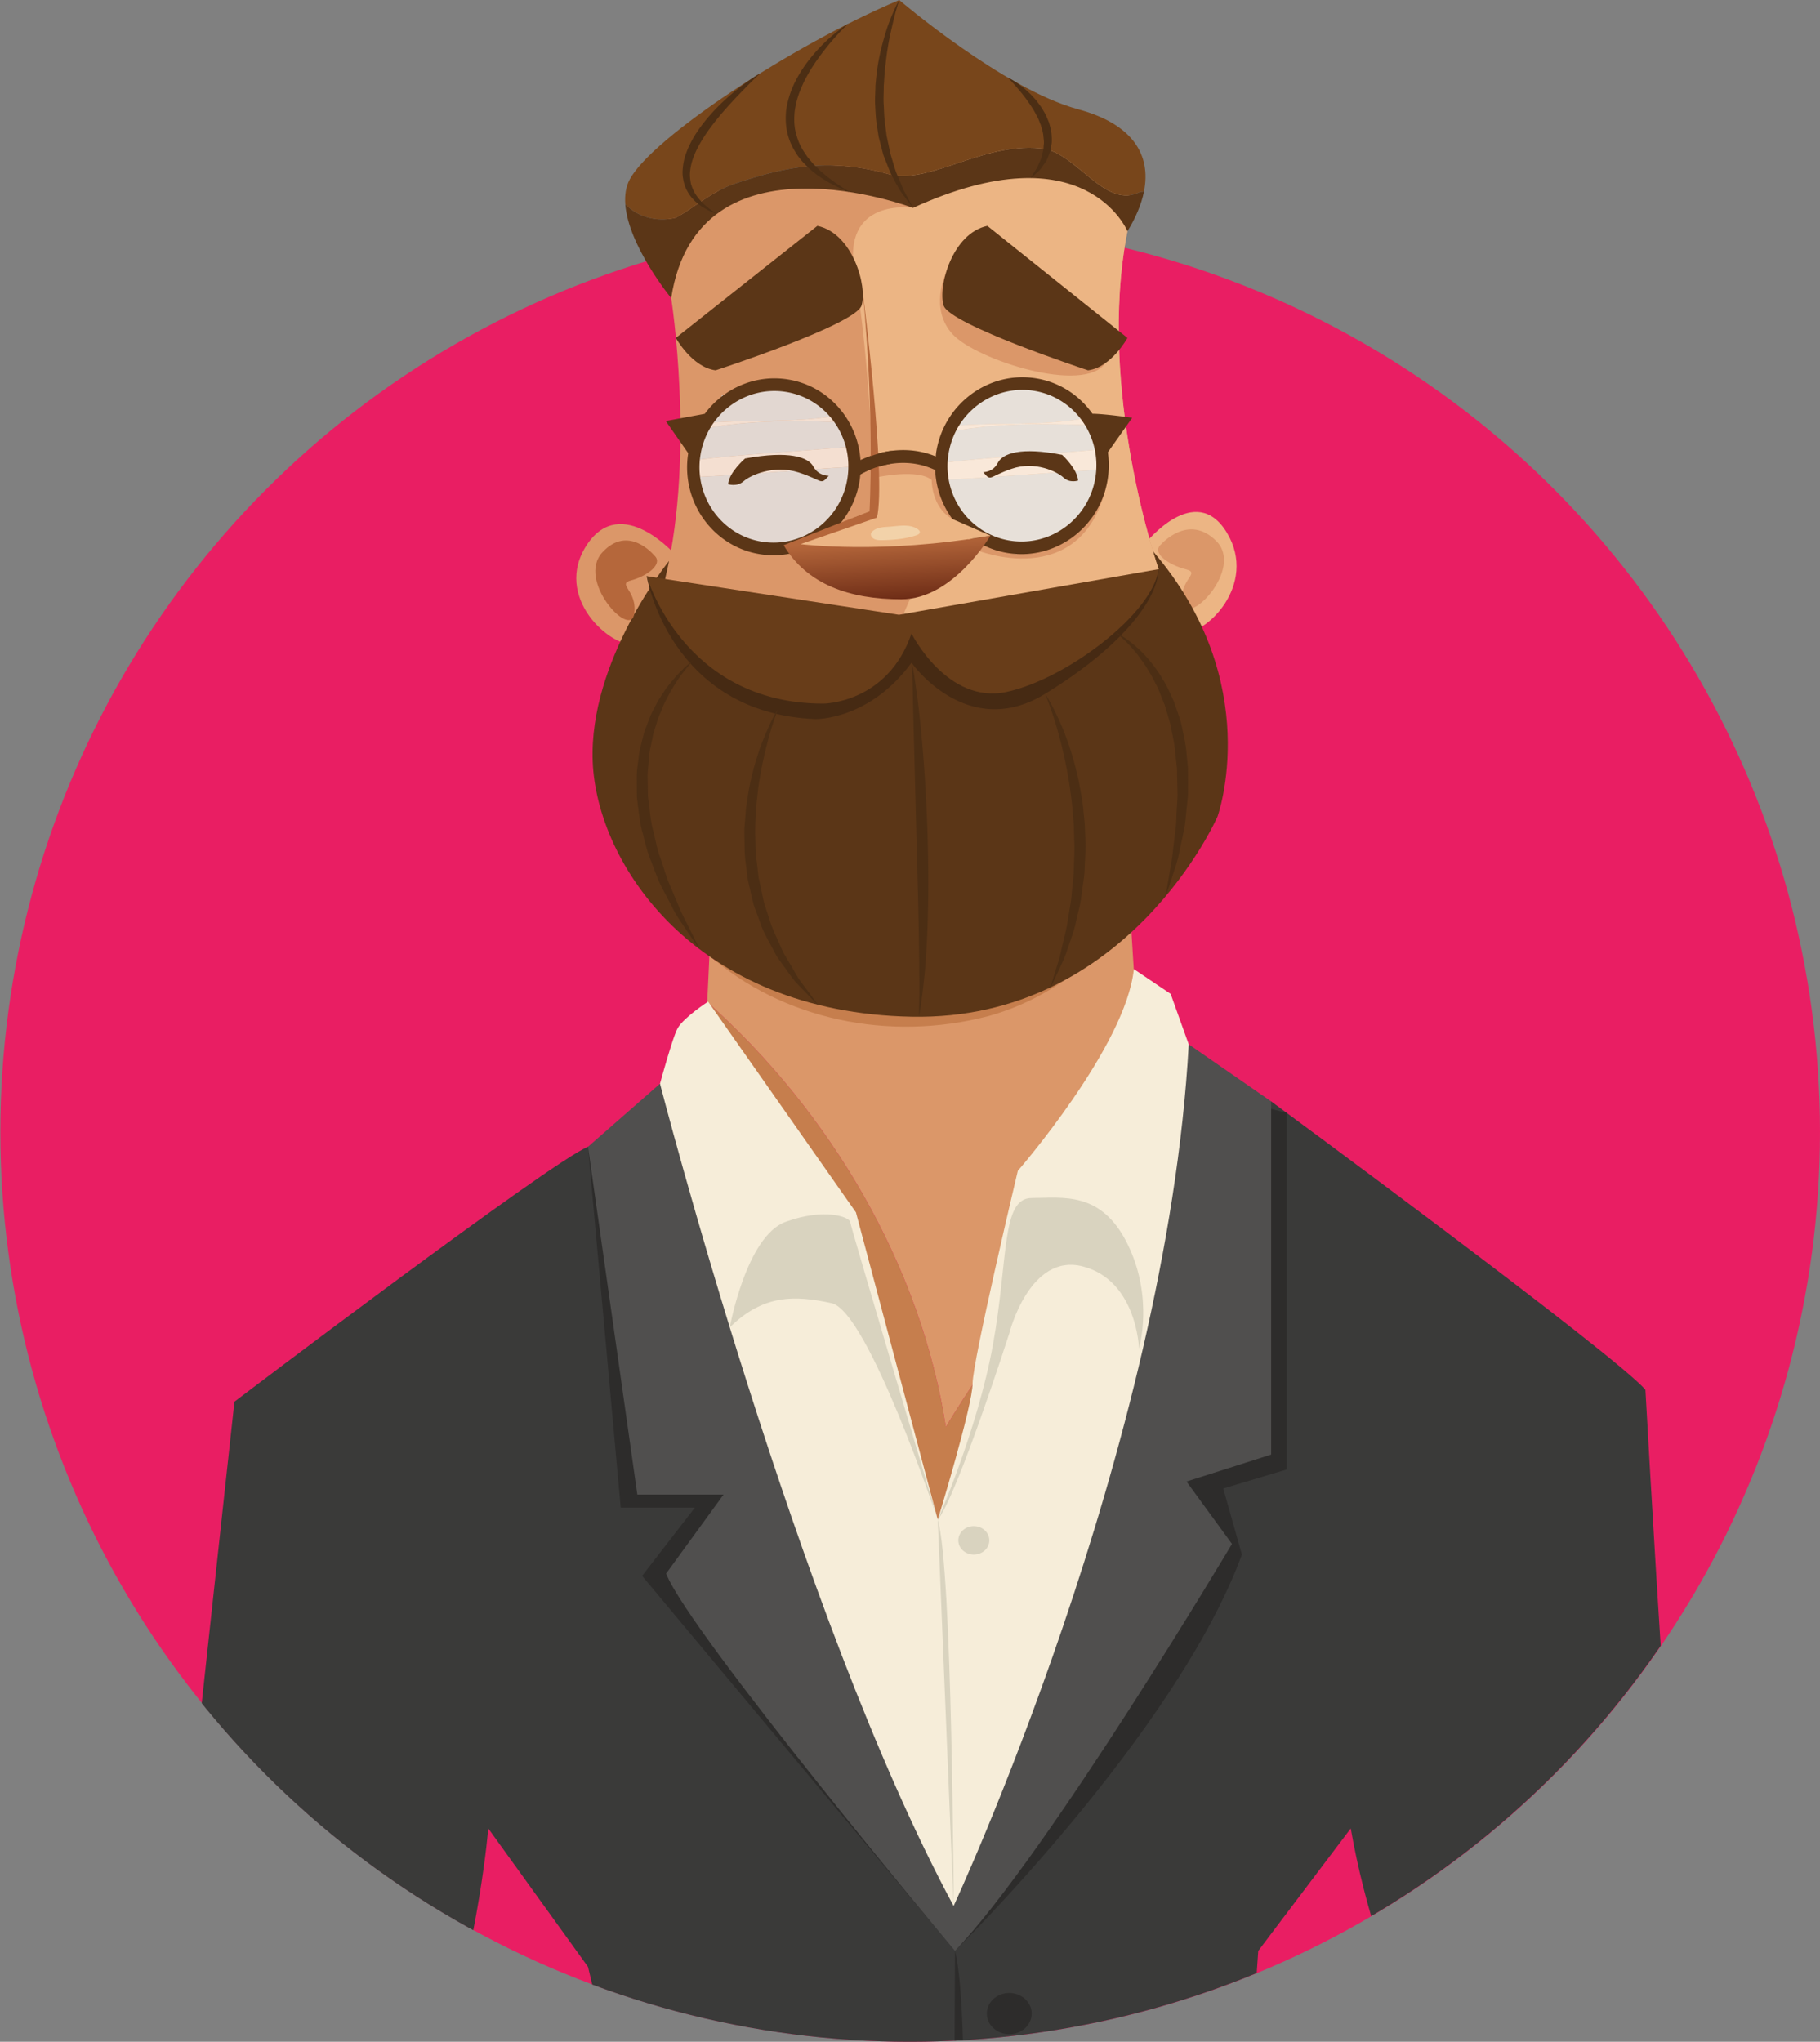 <svg xmlns="http://www.w3.org/2000/svg" xmlns:xlink="http://www.w3.org/1999/xlink" width="198.344" height="222.518" viewBox="0 0 198.344 222.518"><rect x="0" y="0" width="198.344" height="222.518" fill="#808080" stroke="none"/><circle cx="99.191" cy="123.366" r="99.152" fill="#e91e63"/><path d="M108.322 113.313c6.727-2.069 10.994-6.501 14.982-11.722l.336-2.041-45.709 5.095-.063 1.493c7.902 7.538 19.497 10.305 30.454 7.175z" fill="#c67e4d"/><path d="M107.768 110.726c-10.957 2.875-22.553.333-30.455-6.591l-.236 5.07c13.449 11.995 23.271 28.735 26.002 46.303 4.85-8.015 10.701-15.567 16.775-22.898 2.141-9.608 4.219-18.773 4.219-18.773l-.865-13.811c-3.989 4.794-8.714 8.798-15.44 10.7z" fill="#db9769"/><path d="M103.078 155.508c-2.73-17.567-12.553-34.308-26.002-46.303l-.115 2.458 18.727 41.279 5.52 15.752s14.178-13.489 14.037-14.394c-.074-.47 2.305-11.338 4.609-21.691-6.075 7.331-11.926 14.884-16.776 22.899z" fill="#c67e4d"/><path d="M124.846 59.189s5.43-6.825 8.861-1.131c3.434 5.694-2.428 11.263-4.771 10.815s-4.09-9.684-4.09-9.684z" fill="#ecb584"/><path d="M126.555 59.306s2.971-3.398 6.008-.331-3.211 9.396-3.68 6.778 2.094-3.275.313-3.721-3.798-1.779-2.641-2.726zm-52.903 1.209s-5.941-6.825-9.699-1.131 2.658 11.263 5.223 10.815c2.566-.447 4.476-9.684 4.476-9.684z" fill="#db9769"/><path d="M72.914 61.134s-8.777 10.817-8.32 21.905c.459 11.089 11.109 27.309 34.742 27.767s33.346-21.81 33.346-21.81 5.277-14.573-7.029-28.914c0 0-4.939 8.641-8.164 10.117S92.57 71.768 92.57 71.768s-19.216-6.606-19.656-10.634z" fill="#5b3617"/><path d="M73.146 32.488s2.629 16.68-.592 30.309c-3.223 13.628 46.58 8.788 53.713-.765 0 0-6.797-19.532-3.398-36.832 3.398-17.301-17.236-10.423-17.236-10.423l-33.078 7.261.591 10.45z" fill="#db9769"/><path d="M122.869 25.2c3.398-17.301-17.236-10.423-17.236-10.423l-8.945 1.964 2.813 5.916s-7.951-1.242-6.33 7.294c1.623 8.537 2.191 25.524 2.191 25.524L86.1 59.138l14.145 3.683-3.576 8.218c12.625-.844 26.137-4.369 29.6-9.006-.001-.001-6.798-19.533-3.4-36.833z" fill="#ecb584"/><path d="M106.439 59.957s11.225 4.547 14.051-6.679l-3.334 4.514-6.424 1.897-3.58-.927-.713 1.195zm-10.802-9.203v1.251s4.438-.952 5.898.314c0 0-.041 2.983 2.256 4.242l-1.277-6.091-6.469-.475-.408.759z" fill="#db9769"/><path d="M77.99 40.36s15.262-4.98 15.906-7.069c.643-2.088-.965-7.872-4.82-8.676L73.652 36.826s1.768 3.213 4.338 3.534z" fill="#5b3617"/><path d="M89.813 43.44l-2.941-1.466-3.125-.488-2.973.749-2.09.845c.006.104-.865 1.763-1.533 3.017 4.781-.419 9.912.053 14.488-.888l-1.826-1.769z" opacity=".69" fill="#e5f3ff"/><path d="M91.848 45.412l-.209-.203c-4.576.94-9.707.469-14.488.888l-.318.597c5.168-.973 10.16-.825 15.152-.684l-.137-.598zm.722 3.278c-5.633.535-11.512.783-17.018 1.465l-.412 1.297.244.553c5.613-.248 11.736-.806 17.486-1.136l-.3-2.179z" opacity=".69" fill="#fff"/><path d="M75.385 52.005c.479 1.089 1.488 3.425 1.359 3.465-.168.051 2.691 3.178 2.691 3.178l4.355 1.435 3.514-.622s2.955-2.008 3.07-2.115 2.771-4.485 2.771-4.485l-.275-1.99c-5.749.328-11.872.886-17.485 1.134zm17.136-3.661l-.537-2.334c-4.992-.142-9.984-.289-15.152.684-.252.473-.432.803-.432.803l-.848 2.659c5.506-.682 11.385-.93 17.018-1.465l-.049-.347zm24.25-4.589l-2.941-1.465-3.125-.488-2.973.748-2.09.846c.006.104-.865 1.763-1.531 3.017 4.779-.419 9.912.052 14.486-.888l-1.826-1.77z" opacity=".69" fill="#e5f3ff"/><path d="M118.807 45.728l-.209-.203c-4.574.939-9.707.469-14.486.888l-.32.597c5.168-.973 10.16-.825 15.152-.684l-.137-.598zm.722 3.278c-5.633.535-11.51.783-17.016 1.465l-.414 1.297.244.552c5.615-.247 11.738-.805 17.486-1.135l-.3-2.179z" opacity=".69" fill="#fff"/><path d="M102.344 52.319c.479 1.09 1.488 3.426 1.359 3.465-.166.052 2.693 3.179 2.693 3.179l4.354 1.435 3.516-.622s2.953-2.008 3.068-2.115c.115-.108 2.771-4.485 2.771-4.485l-.275-1.99c-5.748.329-11.871.886-17.486 1.133zm17.136-3.66l-.537-2.334c-4.992-.142-9.984-.289-15.152.684-.252.473-.43.803-.43.803l-.848 2.659c5.506-.682 11.383-.93 17.016-1.465l-.049-.347z" opacity=".69" fill="#e5f3ff"/><path d="M123.387 45.533s-2.904-.423-4.33-.44c-1.422-2.01-3.6-3.461-6.193-3.867-5.154-.807-10.016 2.812-10.838 8.065-.023.151-.031.301-.047.451-3.475-1.412-6.635-.348-8.201.407-.299-4.371-3.514-8.11-7.943-8.803-3.564-.559-6.986 1.002-9.031 3.756l-4.248.783 2.447 3.505c-.002.007-.004.014-.004.021-.822 5.254 2.701 10.184 7.855 10.99s10.014-2.812 10.836-8.065c.033-.211.049-.42.068-.63.953-.546 4.434-2.236 8.158-.478.189 4.479 3.451 8.346 7.965 9.052 5.154.807 10.016-2.812 10.838-8.065a9.903 9.903 0 00.016-2.926l2.652-3.756zM83.066 59.041c-4.418-.691-7.438-4.917-6.734-9.42.705-4.504 4.873-7.604 9.289-6.914 4.418.691 7.439 4.917 6.734 9.421-.705 4.503-4.871 7.604-9.289 6.913zm27.028-.12c-4.418-.691-7.438-4.917-6.732-9.421.703-4.503 4.871-7.604 9.289-6.913 4.416.691 7.438 4.917 6.732 9.42-.705 4.504-4.871 7.604-9.289 6.914z" fill="#5b3617"/><path d="M79.354 52.771s.961.32 1.682-.32 3.281-1.841 6.004-.96c2.721.88 2.32 1.449 3.281.364 0 0-1.119.036-1.68-1.005s-2.643-1.761-7.445-.881c-.001 0-1.762 1.521-1.842 2.802zm38.134-.398s-.906.319-1.584-.32c-.68-.641-3.094-1.842-5.658-.961s-2.188 1.449-3.094.364c0 0 1.057.036 1.584-1.005.529-1.04 2.49-1.761 7.016-.88 0 0 1.66 1.521 1.736 2.802z" fill="#5b3617"/><path d="M117.488 11.907C109.351 9.711 97.998.001 97.998.001 86.207 4.972 71.064 15.028 68.637 19.536c-.434.806-.564 1.738-.492 2.725 1.275 1.34 3.381 1.996 5.486 1.47 1.875-.938 3.75-2.813 6.564-3.75 5.625-1.875 10.313-2.813 16.877-.938 4.688.938 10.313-3.751 16.877-2.813 3.75.938 6.563 6.563 10.313 4.688.143 0 .277-.021.41-.052.789-3.944-1.172-7.337-7.184-8.959z" fill="#78461b"/><path d="M113.949 16.229c-6.564-.938-12.189 3.751-16.877 2.813-6.564-1.876-11.252-.938-16.877.938-2.814.938-4.689 2.813-6.564 3.75-2.105.526-4.211-.13-5.486-1.47.326 4.533 5.002 10.228 5.002 10.228 2.889-18.72 26.354-9.831 26.354-9.831 18.793-8.584 23.369 2.543 23.369 2.543.91-1.479 1.523-2.94 1.803-4.334-.133.03-.268.052-.41.052-3.751 1.875-6.564-3.751-10.314-4.689z" fill="#5b3617"/><path d="M87.02 59.365c.029-.119 5.852-2.429 5.852-2.429v3.021l-5.852-.592z" fill="#ecb584"/><linearGradient id="a" gradientUnits="userSpaceOnUse" x1="96.664" y1="58.844" x2="97.253" y2="68.273"><stop offset="0" stop-color="#b5673b"/><stop offset="1" stop-color="#4f1306"/></linearGradient><path d="M94.018 31.771s2.594 20.245 1.553 24.638l-8.322 2.89s8.9 1.156 20.689-.925c0 0-4.045 6.936-9.709 6.936s-10.287-1.618-12.83-5.895l9.363-3.699s.595-10.322-.744-23.945z" fill="url(#a)"/><path d="M70.479 62.797s2.455 14.927 18.4 15.568c0 0 5.877.13 10.457-6.14 0 0 6.037 8.614 14.561 3.391 8.16-5.001 11.951-9.957 12.34-13.166.016-.143.027-.282.031-.418l-12.738 7.324-19.496-1.529-23.555-5.03z" fill="#462a13"/><path d="M97.971 67l-27.492-4.203S74.428 76.68 89.713 76.68c0 0 7.02 0 9.623-7.642 0 0 3.877 7.77 10.373 6.368s15.922-8.534 16.559-13.374L97.971 67z" fill="#683d19"/><path d="M71.283 60.515s-2.783-3.397-5.627-.331c-2.846 3.067 3.008 9.396 3.447 6.778s-1.963-3.275-.293-3.721c1.669-.444 3.557-1.779 2.473-2.726z" fill="#b5673b"/><path d="M75.553 71.951s-.086.102-.25.292c-.17.187-.402.479-.695.84-.289.365-.631.819-.975 1.365-.17.275-.35.567-.537.876-.168.319-.344.655-.527 1.007-.199.34-.332.732-.5 1.122-.156.394-.354.785-.467 1.224-.133.429-.27.869-.408 1.319-.096.462-.191.933-.289 1.412-.121.475-.17.97-.203 1.473-.037.502-.102 1.006-.131 1.518.01.514.018 1.031.027 1.552l.012.78c.023.26.066.519.1.778.133 1.037.205 2.085.494 3.084.25 1.004.41 2.015.775 2.94.338.931.568 1.868.928 2.706l1.002 2.372c.287.748.629 1.397.922 1.979l.758 1.512c.418.842.643 1.335.643 1.335s-.316-.434-.846-1.213l-.951-1.412c-.371-.545-.801-1.155-1.15-1.888l-1.215-2.329c-.422-.831-.732-1.772-1.107-2.723-.402-.941-.646-1.977-.906-3.022-.311-1.034-.408-2.134-.559-3.223-.031-.273-.07-.546-.092-.819l-.006-.825c-.002-.549-.004-1.096-.004-1.638.031-.542.117-1.077.182-1.604.057-.53.131-1.05.277-1.549.127-.502.24-.998.377-1.476l.521-1.36c.152-.448.377-.853.58-1.247.211-.392.387-.781.627-1.118.225-.343.439-.672.645-.984l.664-.826c.422-.512.826-.926 1.164-1.257.338-.334.625-.565.82-.724l.3-.249zm9.285 5.224s-.215.504-.508 1.403c-.318.892-.674 2.199-1.043 3.769-.172.789-.359 1.641-.496 2.552-.18.904-.244 1.874-.365 2.866a45.147 45.147 0 00-.129 3.076c.051 1.045.01 2.113.189 3.162l.176 1.581.33 1.54c.129.505.186 1.027.355 1.51.158.487.314.968.469 1.441.266.965.705 1.824 1.072 2.664.193.415.357.832.559 1.214l.637 1.077c.428.678.744 1.358 1.135 1.885.395.526.736.986 1.02 1.364.564.763.877 1.215.877 1.215s-.391-.375-1.057-1.06l-1.199-1.244c-.467-.481-.871-1.121-1.365-1.783l-.754-1.048c-.24-.375-.434-.795-.664-1.211-.438-.841-.959-1.708-1.268-2.705l-.549-1.485c-.201-.499-.277-1.04-.414-1.568-.121-.532-.254-1.067-.365-1.609l-.205-1.648c-.17-1.1-.117-2.212-.154-3.3-.023-.546.059-1.083.088-1.615.055-.53.059-1.059.152-1.568.154-1.022.299-2.012.541-2.927.193-.926.463-1.778.713-2.563.242-.785.537-1.482.783-2.102.271-.609.494-1.145.715-1.57.201-.431.396-.76.523-.981.125-.222.201-.332.201-.332zm14.498-4.949l.115.413c.047.271.15.698.219 1.221.15 1.049.377 2.548.563 4.354.393 3.609.732 8.438.869 13.274.059 2.419.09 4.84.041 7.109-.033 2.27-.129 4.389-.268 6.201-.051.906-.15 1.736-.23 2.471a40.764 40.764 0 01-.234 1.897c-.154 1.05-.26 1.646-.26 1.646s-.002-.608.023-1.664c.043-1.055.008-2.565.002-4.373-.02-1.808-.055-3.916-.105-6.175l-.186-7.078-.348-13.264c-.049-1.81-.057-3.321-.104-4.376l-.043-1.219-.054-.437zm14.56 3.39s.297.426.723 1.229c.211.401.457.896.725 1.471.26.578.559 1.23.814 1.968.291.728.535 1.538.797 2.397.232.864.482 1.78.664 2.743.164.965.381 1.959.457 2.987.049.513.113 1.029.148 1.549l.059 1.568c.059 1.048-.043 2.094-.08 3.123-.01.517-.07 1.024-.148 1.524-.07.5-.139.994-.205 1.479-.105.977-.4 1.888-.584 2.764-.172.882-.473 1.679-.725 2.419-.262.736-.459 1.424-.74 1.995l-.689 1.487c-.387.82-.621 1.279-.621 1.279s.137-.503.4-1.366l.48-1.55c.199-.593.301-1.299.498-2.039.174-.747.391-1.547.508-2.418.119-.869.338-1.768.41-2.72.072-.951.227-1.926.24-2.926.021-.999.107-2.013.037-3.028l-.033-1.521c-.029-.505-.086-1.006-.125-1.504-.068-.999-.213-1.973-.342-2.918a69.396 69.396 0 00-.49-2.71c-.205-.852-.365-1.668-.578-2.404a40.167 40.167 0 00-1.092-3.556 27.301 27.301 0 00-.508-1.322zm7.614-6.717s.455.191 1.174.68c.346.259.775.568 1.219.982.471.387.926.902 1.418 1.468.461.59.967 1.232 1.383 1.988.484.72.816 1.568 1.223 2.42.152.444.309.896.467 1.354.166.456.318.923.402 1.409.215.964.443 1.941.518 2.939l.148 1.489.012 1.48-.006 1.456c-.021.479-.088.948-.131 1.411-.109.923-.146 1.824-.342 2.653-.176.83-.34 1.615-.492 2.34-.131.728-.363 1.369-.545 1.94-.184.57-.342 1.068-.475 1.478-.268.816-.436 1.275-.436 1.275s.064-.489.207-1.335l.262-1.519c.096-.587.232-1.241.297-1.97.088-.723.182-1.505.279-2.332.133-.822.096-1.704.174-2.604.02-.451.066-.909.066-1.373-.012-.463-.023-.932-.037-1.404l-.029-1.425-.164-1.424c-.055-.958-.262-1.889-.451-2.809a10.16 10.16 0 00-.34-1.349l-.387-1.305c-.359-.813-.605-1.652-1.016-2.362-.35-.744-.764-1.397-1.146-2.008-.189-.307-.418-.564-.604-.836a6.96 6.96 0 00-.578-.733c-.371-.459-.742-.814-1.045-1.114-.318-.277-.559-.516-.744-.649-.178-.143-.281-.211-.281-.211zM97.998.001s-.119.354-.295.977c-.193.618-.398 1.521-.641 2.595-.115.54-.24 1.123-.328 1.747-.115.62-.168 1.282-.262 1.96-.084.679-.102 1.387-.16 2.101.006.716-.061 1.445.004 2.169.035.725.051 1.452.17 2.157l.131 1.054c.07.343.143.681.213 1.014l.207.981c.096.314.188.621.277.92.172.603.346 1.171.586 1.665l.578 1.386.551 1.022c.305.571.471.909.471.909s-.232-.288-.623-.811l-.703-.95a21.554 21.554 0 01-.754-1.337c-.289-.488-.52-1.054-.75-1.659l-.371-.929c-.104-.324-.178-.665-.271-1.007-.09-.344-.178-.692-.27-1.046-.057-.36-.111-.726-.17-1.093-.133-.735-.164-1.49-.207-2.244-.055-.755.023-1.509.027-2.251.064-.738.137-1.465.248-2.16.219-1.394.568-2.663.898-3.734.33-1.072.713-1.928.979-2.522.27-.595.465-.914.465-.914zm-5.551 2.582s-.275.241-.719.702a27.301 27.301 0 00-1.732 1.983c-.67.853-1.426 1.868-2.061 3.042-.334.578-.596 1.212-.848 1.854a9.375 9.375 0 00-.486 2.007c-.066.682-.063 1.368.066 2.026.15.649.338 1.291.666 1.852.141.293.32.557.502.813.166.27.371.502.57.731.188.238.398.446.607.644.207.199.395.409.609.571a18.053 18.053 0 002.102 1.569c.539.341.846.549.846.549s-.342-.133-.934-.389a11.283 11.283 0 01-1.043-.517c-.408-.196-.84-.472-1.301-.788-.24-.146-.459-.343-.699-.529s-.477-.394-.699-.633c-.23-.23-.471-.466-.676-.745a5.327 5.327 0 01-.604-.871 6.72 6.72 0 01-.834-2.077c-.16-.755-.18-1.542-.109-2.315.203-1.542.805-2.975 1.553-4.166.73-1.206 1.596-2.192 2.371-2.985.777-.794 1.508-1.364 2.014-1.762.513-.39.839-.566.839-.566zM82.83 7.998l-.611.595c-.395.37-.932.929-1.574 1.589a48.45 48.45 0 00-2.109 2.32c-.729.877-1.477 1.834-2.09 2.861-.607 1.019-1.102 2.117-1.221 3.177-.08.531-.014 1.037.08 1.514.145.459.33.891.586 1.247.244.365.535.654.787.924.281.234.523.453.742.608.445.299.699.485.699.485s-.287-.11-.793-.329c-.246-.118-.531-.296-.867-.49-.309-.233-.676-.487-.992-.867-.334-.36-.617-.83-.83-1.37-.166-.549-.301-1.166-.236-1.792.043-.624.172-1.26.408-1.855.213-.607.52-1.176.834-1.733 1.342-2.187 3.189-3.923 4.641-5.095 1.462-1.17 2.546-1.789 2.546-1.789zm27.025.464s.762.344 1.723 1.142c.244.195.488.431.748.679.236.27.521.528.748.854.24.314.49.643.686 1.019.229.354.373.767.547 1.163.121.416.244.842.287 1.271.031.435.066.862-.025 1.271-.033.204-.061.405-.1.599l-.211.538-.207.501-.283.414c-.189.258-.338.511-.525.686l-.49.444-.432.365.291-.487.34-.534c.135-.201.211-.472.342-.73.061-.133.121-.271.186-.413.037-.15.074-.306.115-.465l.121-.483c.004-.171.021-.342.031-.516.063-.347-.027-.706-.049-1.069-.045-.362-.166-.725-.273-1.082-.148-.35-.258-.715-.459-1.041a9.131 9.131 0 00-.561-.971 17.557 17.557 0 00-1.205-1.634 31.896 31.896 0 00-1.345-1.521z" fill="#4c2e14"/><path d="M103.049 29.869s-1.789 3.793.775 6.566 14.297 6.572 16.666 3.116c2.371-3.455-17.441-10.021-17.441-9.682z" fill="#db9769"/><path d="M96.791 57.41c-.594.033-1.236.084-1.684.476a.543.543 0 00-.193.28.459.459 0 00.111.377c.25.308.703.334 1.1.326 1.271-.023 2.557-.132 3.76-.54.158-.054.34-.143.357-.309.018-.156-.123-.281-.254-.369-.894-.602-2.195-.296-3.197-.241z" fill="#f2d2a9"/><path fill="#ecb584" d="M102.514 56.005l5.424 2.369-2.411.389z"/><path d="M93.777 50.149s1.783-.8 3.145-.982c1.361-.182 0 1.415 0 1.415s-1.676.233-3.164 1.125c-1.49.892.019-1.558.019-1.558zm24.799-9.789s-15.107-4.98-15.742-7.069c-.637-2.088.953-7.872 4.77-8.676l15.266 12.211c-.001 0-1.751 3.213-4.294 3.534z" fill="#5b3617"/><defs><circle id="b" cx="99.153" cy="123.366" r="99.153"/></defs><clipPath id="c"><use xlink:href="#b" overflow="visible"/></clipPath><path d="M25.549 152.757s34.49-26.17 38.531-27.78c43.602 97.177 74.451-4.945 74.451-4.945s37.74 27.774 40.787 31.435c0 0 3.516 63.514 4.922 66.958s21.33 31.181 21.33 31.181-16.242-1.821-23.51 14.326c0 0-28.762-29.574-34.855-64.669l-10.08 13.349-3.732 53.395 8.654 13.779s-21.799 8.397-26.486 9.043l-11.721-20.238-14.299 20.238s-19.221-8.182-22.971-8.612l10.449-11.841-12.939-54.024-10.871-15.09s-3.539 46.295-32.137 69.547c0 0-5.23-16.097-24.451-11.576 0 0 21.193-30.196 21.662-36.225s7.266-68.251 7.266-68.251z" clip-path="url(#c)" fill="#3a3a39"/><path d="M64.08 124.977l3.566 39.325h8.086l-5.752 7.438 34.094 40.87s24.098-23.685 31.27-43.186l-2.035-7.202 6.926-2.078v-38.856l-4.891-1.257-22.908 77.854-7.998 12.409-17.916-26.497-14.615-61.405-7.827 2.585z" clip-path="url(#c)" fill="#2d2c2b"/><path d="M71.105 121.084c.098-.271 2.07-7.876 2.76-9.053s3.305-2.872 3.305-2.872l16.111 22.969 8.918 33.494s3.795-12.401 3.795-14.846 4.928-23.175 4.928-23.175 11.791-13.562 12.646-21.988l4.01 2.706 2.465 6.881 3.35 18.104-16.557 57.665s-13.207 20.82-13.207 20.458-15.867-24.804-15.867-24.804l-17.148-56.578.491-8.961z" clip-path="url(#c)" fill="#f6edd9"/><path d="M64.08 124.977l7.846-6.873s14.949 58.02 31.998 89.613c0 0 23.229-49.861 25.623-93.903l8.984 6.218v38.491l-9.227 2.936 4.957 6.801s-20.107 33.802-30.188 44.352c0 0-28.969-34.663-31.479-41.122l6.26-8.612h-9.398l-5.376-37.901z" clip-path="url(#c)" fill="#504f4e"/><path d="M104.074 212.61l-.234 55.979s2.523-46.96.234-55.979z" clip-path="url(#c)" fill="#2d2c2b"/><ellipse cx="109.99" cy="219.445" rx="2.445" ry="2.246" clip-path="url(#c)" fill="#2d2c2b"/><path d="M79.531 144.664s1.801-9.934 6.07-11.497c4.271-1.563 6.988-.521 7.047 0 .061.521 9.551 32.455 9.551 32.455s-7.6-22.729-11.57-23.598-7.447-.973-11.098 2.64zm22.668 20.958s4.313-9.703 6.014-19.082c1.703-9.378.883-15.978 4.223-15.978 3.342 0 7.578-.822 10.453 5.036s1.24 11.359 1.24 11.359-.221-7.365-6.084-8.928c-5.861-1.563-8.055 7.294-8.055 7.294s-5.676 17.672-7.791 20.299zm0 0l1.725 42.095s-.123-36.698-1.725-42.095z" clip-path="url(#c)" fill="#d9d3bf"/><ellipse cx="106.127" cy="167.873" rx="1.689" ry="1.552" clip-path="url(#c)" fill="#d9d3bf"/></svg>